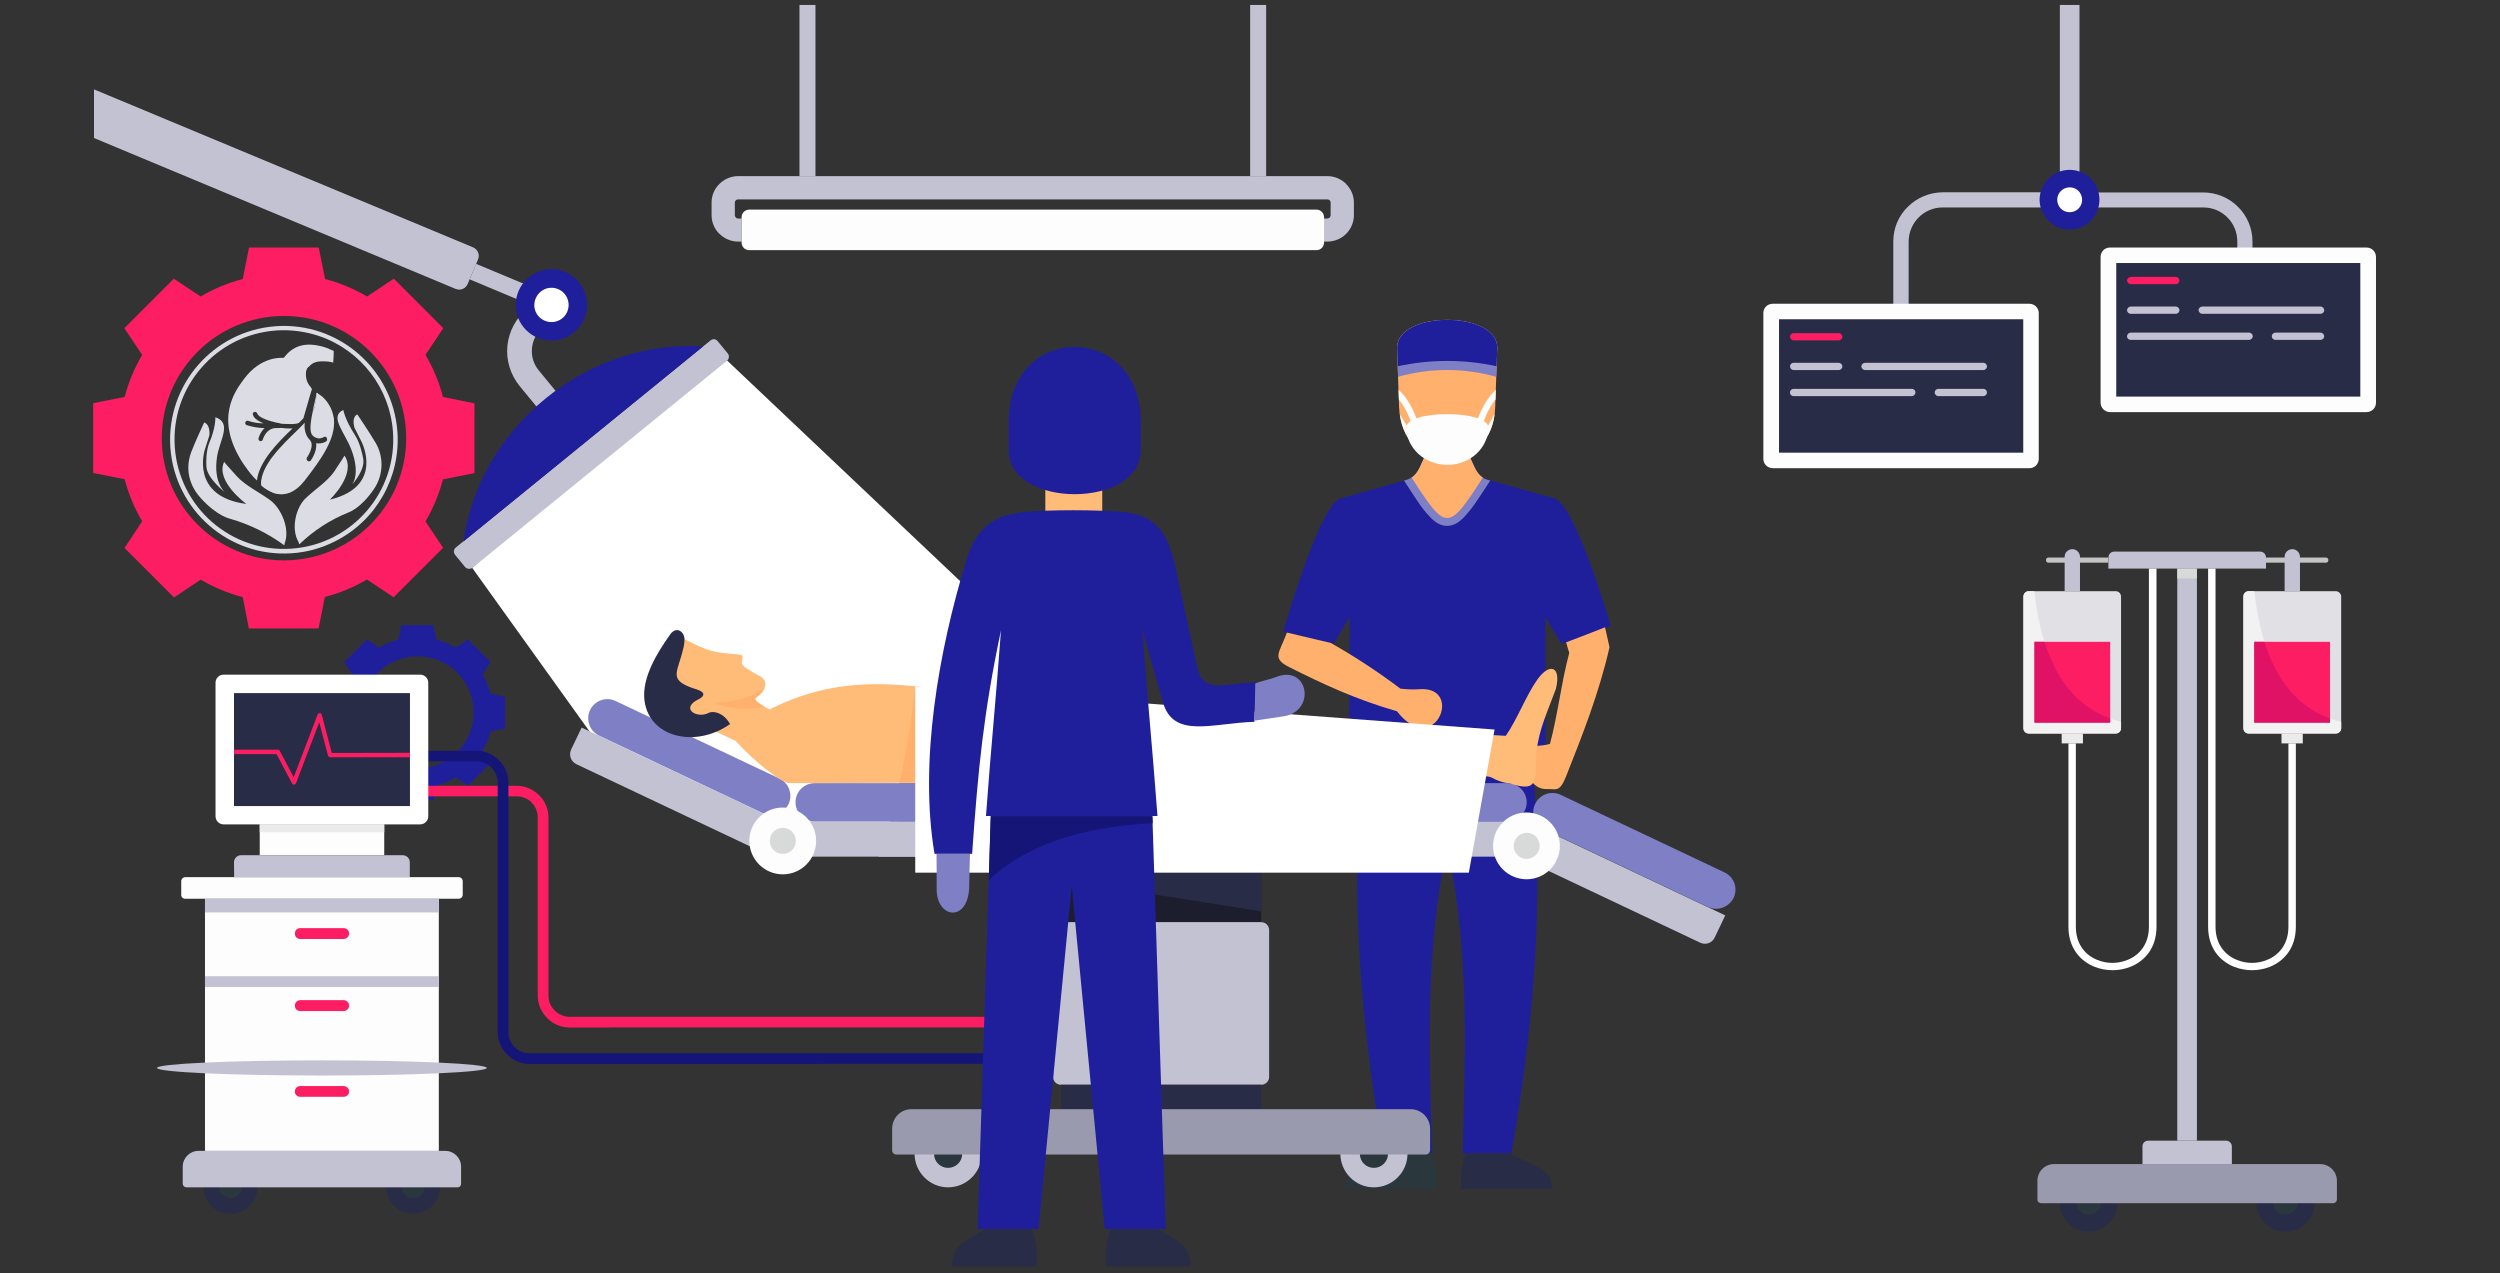 <?xml version="1.0" encoding="utf-8"?>
<!-- Generator: Adobe Illustrator 23.0.4, SVG Export Plug-In . SVG Version: 6.00 Build 0)  -->
<svg version="1.1" id="Layer_1" xmlns="http://www.w3.org/2000/svg" xmlns:xlink="http://www.w3.org/1999/xlink" x="0px" y="0px"
	 viewBox="0 0 1516 772" style="enable-background:new 0 0 1516 772;" xml:space="preserve">
<rect x="0" y="0" width="1516" height="772" fill="#333333" stroke="none"/>
<style type="text/css">
	.st0{opacity:0.49;}
	.st1{fill:#FFFFFF;}
	.st2{fill:#FC1D62;}
	.st3{fill:#1F1F9B;}
	.st4{fill:#151577;}
	.st5{fill-rule:evenodd;clip-rule:evenodd;fill:#FFFFFF;}
	.st6{fill-rule:evenodd;clip-rule:evenodd;fill:#1F1F9B;}
	.st7{fill-rule:evenodd;clip-rule:evenodd;fill:#00A091;}
	.st8{fill-rule:evenodd;clip-rule:evenodd;fill:#7F7FC6;}
	.st9{fill-rule:evenodd;clip-rule:evenodd;fill:#FFB06C;}
	.st10{fill-rule:evenodd;clip-rule:evenodd;fill:#FDFDFD;}
	.st11{fill:#FDFDFD;}
	.st12{fill-rule:evenodd;clip-rule:evenodd;fill:#292C47;}
	.st13{fill-rule:evenodd;clip-rule:evenodd;fill:#2A383D;}
	.st14{fill-rule:evenodd;clip-rule:evenodd;fill:#C2C2D3;}
	.st15{fill:#C2C2D3;}
	.st16{fill-rule:evenodd;clip-rule:evenodd;fill:#FC1D62;}
	.st17{fill:#292C47;}
	.st18{fill:#EBEBEB;}
	.st19{fill-rule:evenodd;clip-rule:evenodd;fill:#9A9AAF;}
	.st20{fill-rule:evenodd;clip-rule:evenodd;fill:#C3C4C4;}
	.st21{fill-rule:evenodd;clip-rule:evenodd;fill:#E1E1E5;}
	.st22{fill-rule:evenodd;clip-rule:evenodd;fill:#F2F2F2;}
	.st23{fill-rule:evenodd;clip-rule:evenodd;fill:#E01266;}
	.st24{fill:#D8D9D9;}
	.st25{fill:#1C1E2D;}
	.st26{fill-rule:evenodd;clip-rule:evenodd;fill:#D8D9D9;}
	.st27{fill-rule:evenodd;clip-rule:evenodd;fill:#FFBB78;}
	.st28{fill:#FFBB78;}
	.st29{fill-rule:evenodd;clip-rule:evenodd;fill:#151577;}
	.st30{fill:#DCDCE5;}
</style>
<title>Artboard 5</title>
<g class="st0">
	<path class="st1" d="M649.2,420.2c-4.4-0.1-8.8-1-12.8-2.8c-16.7-7.4-24.2-26.9-16.8-43.5c3.5-7.8,9.9-14,17.8-17.3
		c8.3-3.3,17.5-3.2,25.7,0.4c16.7,7.4,24.2,26.9,16.8,43.5c-3.5,7.8-9.9,14-17.8,17.3C657.9,419.5,653.6,420.3,649.2,420.2z
		 M650.2,355.5c-17.5-0.3-32,13.7-32.2,31.3c-0.1,4.2,0.7,8.4,2.3,12.3c4.8,11.9,16.2,19.7,29,19.9c17.5,0.3,32-13.7,32.2-31.3
		c0.1-4.2-0.7-8.4-2.3-12.3C674.3,363.6,662.9,355.7,650.2,355.5L650.2,355.5z"/>
	<path class="st1" d="M662.1,363.8c-0.6,0.5-1.2,0.9-1.8,1.3c1.6-0.2,2.9-1.3,3.5-2.8C663.2,362.8,662.6,363.3,662.1,363.8z"/>
	<path class="st1" d="M655.9,392.8c-0.2,0.2-0.2,0.5-0.1,0.8C655.8,393.3,655.8,393.1,655.9,392.8c0,0,2.2-2.6,1.5-4.5
		C658.1,390.2,655.9,392.8,655.9,392.8z"/>
	<path class="st1" d="M660.6,374.6L660.6,374.6c0.4,0.4,0.8,0.7,1.3,1.1C661.4,375.4,661,375,660.6,374.6z"/>
	<path class="st1" d="M661.3,387.3c-1.2,0.7-2.8,0.2-3.5-1c0,0,0-0.1,0-0.1c0,0.1,0,0.1,0.1,0.2c0.7,1.2,2.2,1.7,3.5,1
		c0.3-0.1,0.7,0,0.8,0.3c0,0,0,0,0,0.1l0,0c-0.1-0.3-0.4-0.6-0.7-0.5C661.4,387.3,661.3,387.3,661.3,387.3z"/>
	<path class="st1" d="M658.6,380c1-1.7,1.6-3.6,1.8-5.6C660.1,375.5,659.3,377.7,658.6,380z"/>
	<path class="st1" d="M660.4,374.5c0,0,0.1,0.1,0.1,0.1C660.5,374.6,660.4,374.5,660.4,374.5z"/>
	<path class="st1" d="M664.7,382.5c0,5.6-4.6,11.1-10,16.9c-3.1,3.3-6.2,4.2-9.3,2.7c-1.2-0.6-2.4-1.5-3.4-2.4v0
		c1,1,2.1,1.8,3.4,2.5c3.1,1.4,6.2,0.6,9.3-2.7C660.1,393.7,664.7,388.1,664.7,382.5z"/>
	<path class="st1" d="M656.3,386.4c-0.4-1.1-0.5-2.3-0.2-3.4h0C655.8,384.1,655.9,385.3,656.3,386.4z"/>
	<path class="st1" d="M654.7,399.5c5.4-5.8,10-11.3,10-16.9c0-0.1,0-0.3,0-0.4c0,0,0-0.1,0-0.1c-0.2-2.4-1.2-4.6-2.8-6.3
		c-0.5-0.3-0.8-0.7-1.3-1.1l0,0c-0.1,0-0.1-0.1-0.1-0.1c0,0,0,0,0,0l0,0c-0.2,2-0.8,3.9-1.8,5.6c-0.7,2.4-1.3,4.9-0.8,6.1
		c0,0,0,0.1,0,0.1c0.7,1.2,2.2,1.7,3.5,1c0.3-0.1,0.7,0,0.8,0.3c0,0,0,0,0,0.1l0,0l0,0c0.1,0.4,0,0.8-0.4,0.9c0,0,0,0,0,0
		c-0.9,0.4-1.9,0.5-2.8,0.2c0.1,2.4-1.8,4.7-2,4.8c-0.2,0.2-0.5,0.3-0.8,0.2l-0.2-0.1c-0.1-0.1-0.2-0.2-0.2-0.3
		c-0.1-0.3-0.1-0.6,0.1-0.8c0,0,2.2-2.6,1.5-4.5c-0.1-0.2-0.2-0.4-0.3-0.5c-0.3-0.4-0.6-0.9-0.8-1.4c-0.4-1.1-0.5-2.3-0.3-3.4
		c-0.3,0.3-0.6,0.6-1,0.9s-0.9,0.8-1.5,1.2c-4.5,3.7-11.3,9.2-11.5,14.7c1,1,2.1,1.8,3.4,2.4C648.5,403.7,651.6,402.8,654.7,399.5z"
		/>
	<path class="st1" d="M644.3,383.4L644.3,383.4c-0.9,0.7-1.5,1.7-1.9,2.7c0,0.1-0.1,0.2-0.1,0.2c0-0.1,0-0.2,0.1-0.2
		C642.8,385,643.5,384.1,644.3,383.4z"/>
	<path class="st1" d="M644.2,382c-1.5-0.1-3-0.5-4.4-1.1c-0.3-0.1-0.7,0-0.8,0.3c0,0.1,0,0.2,0,0.2c0-0.1,0-0.2,0-0.2
		c0.2-0.3,0.5-0.5,0.8-0.3C641.2,381.5,642.7,381.9,644.2,382L644.2,382z"/>
	<path class="st1" d="M656.2,382.9h-0.2c0,0.1,0,0.2,0,0.3L656.2,382.9z"/>
	<path class="st1" d="M648.6,392.7c2.8-3.3,5.3-6.5,7.5-9.5v-0.3H656c-0.3,0.3-0.6,0.5-1,0.8s-0.9,0.8-1.5,1.2
		c-4.5,3.7-11.3,9.1-11.5,14.6l0.1,0.1C644.2,397.6,646.4,395.3,648.6,392.7z"/>
	<path class="st1" d="M658.7,372.6L658.7,372.6L658.7,372.6z"/>
	<path class="st1" d="M657.9,367.6c-0.1,0.3-0.2,0.6-0.2,0.9c-0.1,0.4-0.1,0.9,0,1.3c-0.1-0.4-0.1-0.8,0-1.3
		C657.7,368.3,657.7,368,657.9,367.6c0.2-0.4,0.5-0.7,0.9-1l0,0C658.4,366.8,658.1,367.2,657.9,367.6z"/>
	<path class="st1" d="M664.2,361.8c-0.5-0.2-1-0.5-1.6-0.6C663.2,361.3,663.7,361.5,664.2,361.8c0.6,0.3,1.3,0.6,2,1l-0.4,3.3
		c-1.6-0.5-5-1.4-6.9,0.4v0.1h0.1c1.8-1.8,5.3-0.9,6.9-0.4l0.4-3.3C665.6,362.4,664.9,362,664.2,361.8z"/>
	<path class="st1" d="M642.6,379c0.1,0.4,0.8,1.9,6.8,3.5l1,0.1c1.3,0.3,2.7,0.4,4.1,0c0.6-0.5,1-0.9,1.4-1.2l0,0
		c-0.4,0.4-0.9,0.8-1.4,1.2c-1.3,0.3-2.7,0.3-4.1-0.1l-1-0.1C643.4,380.9,642.7,379.4,642.6,379c-0.1-0.4-0.4-0.6-0.8-0.5
		c-0.3,0-0.6,0.3-0.5,0.6c0-0.3,0.2-0.6,0.5-0.6C642.1,378.4,642.5,378.6,642.6,379C642.6,379,642.6,379,642.6,379z"/>
	<path class="st1" d="M664.2,361.7c-0.5-0.2-1-0.4-1.5-0.6c-3.3-1.2-7.5-1.4-10.8,2.2c-0.2,0.2-0.4,0.3-0.6,0.2
		c-0.2,0-6.2-1.1-11.7,5.2c-2.9,3.3-9.6,10.8-2.3,24.3c0.8,1.5,1.8,3,1.8,3c0.5,0.8,1.1,1.6,1.8,2.3c1.1-5.5,7.1-10.6,11.5-14.1
		c-0.8,0-1.6-0.1-2.4-0.2l-0.9-0.2l-1.6-0.1h-0.2c-0.2,0-0.5,0-0.7,0.1c-1.4,0.4-2.5,1.5-3,2.9c-0.1,0.3-0.4,0.5-0.7,0.4
		c0,0-0.1,0-0.1,0l0,0c-0.2-0.1-0.4-0.4-0.4-0.6c0-0.1,0-0.2,0.1-0.2c0.4-1.1,1.1-2,1.9-2.7c-1.7-0.2-3.5-0.6-5.1-1.3
		c-0.3-0.2-0.5-0.5-0.3-0.9c0.2-0.3,0.5-0.5,0.8-0.3c1.4,0.6,2.9,1,4.4,1.1c-2.6-1.3-2.8-2.4-2.8-2.8c0,0,0-0.1,0-0.1
		c0-0.3,0.2-0.6,0.5-0.6c0.4-0.1,0.7,0.1,0.8,0.5c0.1,0.4,0.8,1.9,6.8,3.5l1,0.1c1.3,0.3,2.7,0.4,4.1,0.1c0.5-0.5,1-0.9,1.4-1.2
		c2.5-6.6,3.1-8,3.2-8.3l0,0c-0.1-0.2-0.2-0.3-0.3-0.5l0,0c-0.6-0.8-1-1.7-1.1-2.7c-0.1-0.4-0.1-0.9,0-1.3c0-0.3,0.1-0.6,0.2-0.9
		c0.2-0.4,0.6-0.8,1-1l0,0v0c1.9-1.8,5.3-0.9,6.9-0.4l0.4-3.3C665.6,362.5,664.9,362.1,664.2,361.7z"/>
	<path class="st1" d="M650,383.9L650,383.9l-0.9-0.2l-0.9,0c0,0.9,0,1.9,0.1,2.8L650,383.9z"/>
	<path class="st1" d="M650.4,382.6l0.5,0.1L658,372c-2.2,0.3-4.3,1.3-5.9,2.8c-2,1.9-3.3,4.5-3.7,7.3l1,0.3L650.4,382.6z"/>
	<path class="st1" d="M645.9,391.9c-0.2,0.2-0.5,0.5-0.7,0.8h0.1L645.9,391.9z"/>
	<path class="st1" d="M660.5,374.6L660.5,374.6z"/>
	<path class="st1" d="M660.6,374.7L660.6,374.7L660.6,374.7z"/>
	<path class="st1" d="M660,378.7c0.5-1.5,1-3,1.1-3.5c-0.1-0.2-0.2-0.4-0.4-0.5v0l-0.1,0c0,0-0.1,0-0.1,0l0,0l-0.1-0.1
		c-0.1,1.4-0.5,2.9-1,4.2C659.6,378.7,659.8,378.7,660,378.7z"/>
	<path class="st1" d="M644.2,404.3c-3.1-2.7-6.7-4.7-8.9-7.6s-3.4-4.6-3.4-4.6c-3.1,5.3,5.4,12.7,5.4,12.7
		c-16.2-3.6-10.7-16.7-10.7-16.7l1.7-4.1c0.5-3.3-1.2-3.8-1.2-3.8s-3.1,5.5-4.5,8.3c-2.1,4.4-1.5,9.6,1.6,13.4c4.3,5.7,8,6.7,8,6.7
		c5.5,2.1,10.6,5.1,15,9l0.2-0.7C649.3,413.1,647.3,407,644.2,404.3z"/>
	<path class="st1" d="M631.4,401c0,0-3.3-3-1.5-10.4c1.2-4.9,5.2-9.4,0.5-11.5c0,0,0,2.8-2.4,7.3c-0.9,2.2-1.4,4.5-1.4,6.9
		C626.7,396.6,631.4,401,631.4,401z"/>
	<path class="st1" d="M676.1,390.4c-1.4-2.9-4.5-8.6-4.5-8.6s-1.8,0.4-1.2,3.7l1.7,4.2c0,0,5.6,13.5-10.6,16c0,0,8.5-6.8,5.3-12.3
		c0,0-1.1,1.6-3.4,4.3s-5.8,4.5-8.9,7s-5.1,8.5-3.1,12.5l0.2,0.7c4.4-3.6,9.5-6.3,14.9-8c0,0,3.7-0.8,8-6.2
		C677.6,399.9,678.2,394.7,676.1,390.4z"/>
	<path class="st1" d="M672.2,394.8c-0.2-2.5-0.8-4.9-1.8-7.1c-2.5-4.8-2.8-7.6-2.8-7.6c-4.3,1.5-0.2,6.5,1.3,11.6
		c2.2,7.6-0.7,10.2-0.7,10.2S672.4,398.1,672.2,394.8z"/>
</g>
<path class="st2" d="M268.6,240.7c-2.3-9-5.9-17.6-10.6-25.5l10.8-16.2l-15-15l-15-15l-16.2,10.8c-8-4.7-16.6-8.3-25.5-10.6
	l-3.8-19.1H151l-3.8,19.1c-9,2.3-17.6,5.9-25.5,10.6L105.4,169l-15,15l-15,15l10.8,16.2c-4.7,8-8.3,16.6-10.6,25.5l-19.1,3.8v42.3
	l19.1,3.8c2.3,9,5.9,17.6,10.6,25.5l-10.7,16.2l15,15l15,15l16.2-10.8c8,4.7,16.6,8.3,25.5,10.6l3.7,19h42.3l3.8-19.1
	c9-2.3,17.6-5.9,25.5-10.6l16.2,10.8l15-15l15-15L258,316.2c4.7-8,8.3-16.6,10.6-25.5l19.1-3.8v-42.3L268.6,240.7z M172.2,339.8
	c-40.9,0-74.1-33.2-74.1-74.1s33.2-74.1,74.1-74.1s74.1,33.2,74.1,74.1c0,0,0,0,0,0C246.3,306.6,213.1,339.8,172.2,339.8
	L172.2,339.8z"/>
<path class="st3" d="M297.5,420.6c-1.1-4.1-2.7-8-4.9-11.7l4.9-7.4l-6.9-6.9l-6.9-6.9l-7.4,5c-3.7-2.2-7.6-3.8-11.7-4.9l-1.8-8.7
	h-19.4l-1.8,8.7c-4.1,1.1-8,2.7-11.7,4.9l-7.4-5l-6.9,6.9l-6.9,6.9l4.9,7.4c-2.2,3.7-3.8,7.6-4.9,11.7l-8.7,1.8v19.4l8.7,1.8
	c1.1,4.1,2.7,8,4.9,11.7l-4.9,7.4l6.9,6.9l6.9,6.9l7.4-5c3.7,2.2,7.6,3.8,11.7,4.9l1.8,8.7h19.4l1.8-8.7c4.1-1.1,8.1-2.7,11.7-4.9
	l7.4,5l6.9-6.9l6.9-6.9l-4.9-7.4c2.2-3.7,3.8-7.6,4.9-11.7l8.8-1.8v-19.4L297.5,420.6z M253.2,466c-18.8,0-34-15.2-34-34
	s15.2-34,34-34s34,15.2,34,34S272,466,253.2,466z"/>
<path class="st2" d="M369.8,623.1h-24.3c-5.1,0-10-2-13.7-5.7h0.1c-3.7-3.6-5.8-8.5-5.8-13.6v-108c0-3.4-1.3-6.7-3.7-9.1v-0.1
	c-2.5-2.4-5.7-3.7-9.2-3.7h-85.4v-6.4h85.4c5.2,0,10.1,2.1,13.7,5.7l0,0c3.7,3.6,5.7,8.5,5.7,13.6v108c0,3.4,1.4,6.6,3.8,9l0,0
	c2.4,2.4,5.7,3.8,9.1,3.8h304.3v6.4H369.8z"/>
<path class="st4" d="M345.5,645.2h-24.3c-5.1,0-10-2-13.6-5.7h-0.1c-3.6-3.6-5.7-8.5-5.7-13.6V474.6c0-3.4-1.3-6.7-3.7-9.1
	c-2.4-2.4-5.7-3.8-9.2-3.8h-61.1v-6.4H289c5.1,0,10,2,13.6,5.7c3.6,3.6,5.7,8.5,5.7,13.6v151.3c0,3.4,1.4,6.7,3.8,9.1l0,0
	c2.4,2.4,5.7,3.7,9.1,3.7h328.6v6.4L345.5,645.2z"/>
<path class="st5" d="M440.9,218.6l221.3,209.5c0,0-138.2,86.9-138.2,78.5s-41.5,3.3-41.5,3.3l-102.8-46.7l-9.4-1.8l-84-117.1
	l145-127.5L440.9,218.6z"/>
<path class="st6" d="M877.6,513.2c-13.9,65.3-10.7,125.4-9.3,186.2h-29.4c-13.2-75.6-20.4-153.5-12.8-236.8h-8
	c0.1-29.4,0.2-58.9,0.3-88.4c-3.2,5.3-6.5,10.7-9.7,16.1c-8.4-1.8-22.2-5.4-30.6-7.2c4.1-13.9,23-77.5,34.9-80.9l40-11.2
	c7.1-2,8.2-8.6,11.5-15c15.5,6.9,11,6.9,26.4,0c3.3,6.4,4.4,13,11.5,15l40.1,11.2c11.8,3.4,30.1,63.5,34.3,77.4
	c-7.5,3-21.6,8.9-30.1,10.7c-3.2-5.3-6.4-10.7-9.6-16.1c0.1,29.4,0.1,58.9,0.2,88.4h-8c7.5,83.3,0.4,161.2-12.8,236.8H887
	C888.3,638.6,891.5,578.5,877.6,513.2L877.6,513.2z"/>
<path class="st7" d="M823.8,493.8c0.5-10.4,1.2-20.8,2.2-31.2h103.2C872.1,471.6,842.2,482.3,823.8,493.8z"/>
<path class="st8" d="M851.4,291.4l1.4-0.4c7.1-2,8.2-8.6,11.5-15c15.5,6.9,11,6.9,26.4,0c3.3,6.4,4.4,13,11.5,15l1.5,0.4
	c-2.7,4.1-5.3,8.2-8,12.1c-2.5,3.8-5.3,7.4-8.5,10.7c-2.6,2.6-5.8,4.7-9.7,4.7s-7-2.1-9.7-4.7c-3.2-3.3-6-6.9-8.5-10.7
	C856.6,299.5,854.1,295.5,851.4,291.4L851.4,291.4z"/>
<path class="st9" d="M856,289.6c4.4-2.8,5.6-8.2,8.4-13.6c15.5,6.9,11,6.9,26.4,0c2.8,5.3,3.9,10.7,8.4,13.6
	C878.1,322.3,877.1,322.3,856,289.6z"/>
<path class="st9" d="M907.9,211.6l-1.2,35.1c-1.3,42.7-57,42.6-58.3,0c-0.4-11.7-0.8-23.4-1.2-35.1
	C846,188.1,909.2,188.1,907.9,211.6L907.9,211.6z"/>
<path class="st10" d="M906.4,251c-4.7,36.8-52.7,36.8-57.5,0.3l4.1,6.7h49.4L906.4,251z"/>
<path class="st11" d="M848.1,236.4l0.2,5.9c2.3,2.8,5.5,7.8,8.2,16.2l3.7-1.2C855.9,243.5,849.7,237.8,848.1,236.4z"/>
<path class="st11" d="M894.9,257.2l3.8,1.2c2.7-8.4,5.9-13.4,8.2-16.2l0.2-5.9C905.5,237.8,899.4,243.5,894.9,257.2z"/>
<path class="st8" d="M907.9,211.6l-0.6,16.9c-19.5-5.5-40.1-5.5-59.5,0l-0.5-16.9C845.9,188.1,909.2,188.1,907.9,211.6L907.9,211.6z
	"/>
<path class="st6" d="M907.9,211.6l-0.4,10.5c-19.7-4.3-40.2-4.3-59.9,0l-0.3-10.5C846,188.1,909.2,188.1,907.9,211.6z"/>
<path class="st10" d="M902.5,259.2c0,12.5-11.1,22.7-24.8,22.7s-24.8-10.1-24.9-22.7C852.7,248.4,902.4,248.5,902.5,259.2
	L902.5,259.2z"/>
<path class="st12" d="M889,699.4h26.7c9.9,6.2,25.7,8.3,25.7,21.5h-55.5C885.6,711.5,886.5,704,889,699.4L889,699.4z"/>
<path class="st13" d="M867.9,699.4h-26.6c-9.9,6.2-25.7,8.3-25.7,21.5H871C871.3,711.5,870.4,704,867.9,699.4L867.9,699.4z"/>
<path class="st9" d="M780.4,383.6c-4.6,12.5-9.5,15.5,1.5,21c20.9,10.5,41,19.8,65.2,26.7c22.6,29.1,40.7-14.6,14.4-13.4
	c-4.1,0.3-8.2,0.2-12.3-0.3c-13.4-10.1-27.5-19.4-42.2-27.7C798.1,387.8,789.2,385.7,780.4,383.6L780.4,383.6z"/>
<path class="st9" d="M973.3,380.4c0.9,4,1.8,8.1,2.7,12.1c-6.4,28.1-16.6,53.7-26.3,78.2c-4,10.1-6.1,7.6-11.5,7.8
	c-14.5,0.6-16.8-24.9-7.4-26c3.2-0.4,6.7-0.6,9.1-1.4c4.8-17.9,6.9-37.4,11.7-55.2c-0.7-2.1-1.3-4.2-1.9-6.4
	C957.6,386.5,965.5,383.5,973.3,380.4L973.3,380.4z"/>
<path class="st12" d="M139.8,703.2c9.1,0,16.4,7.4,16.4,16.5c0,9.1-7.4,16.4-16.5,16.4s-16.4-7.4-16.4-16.5c0,0,0,0,0,0
	C123.4,710.6,130.8,703.2,139.8,703.2z"/>
<path class="st13" d="M139.8,712.7c3.8,0,6.9,3.1,6.9,6.9s-3.1,6.9-6.9,6.9s-6.9-3.1-6.9-6.9c0,0,0,0,0,0
	C132.9,715.8,136,712.8,139.8,712.7z"/>
<path class="st12" d="M250.6,703.2c9.1,0,16.4,7.4,16.3,16.5c0,9.1-7.4,16.4-16.5,16.3c-9,0-16.4-7.4-16.3-16.5
	C234.1,710.6,241.5,703.2,250.6,703.2C250.6,703.2,250.6,703.2,250.6,703.2z"/>
<path class="st13" d="M250.6,712.7c3.8,0,6.9,3.1,6.9,6.9s-3.1,6.9-6.9,6.9s-6.9-3.1-6.9-6.9c0,0,0,0,0,0
	C243.8,715.8,246.8,712.7,250.6,712.7z"/>
<path class="st14" d="M113.1,720h164.4c1.2,0,2.1-1,2.1-2.1v-10.5c0-5.2-4.3-9.5-9.5-9.5H120.3c-5.2,0-9.4,4.2-9.5,9.5v10.5
	C110.9,719.1,111.9,720,113.1,720C113,720,113,720,113.1,720L113.1,720z"/>
<rect x="124.3" y="545" class="st11" width="141.8" height="152.9"/>
<ellipse class="st15" cx="195.2" cy="647.6" rx="100" ry="4.6"/>
<path class="st15" d="M124.3,592v6.5h141.8V592H124.3z"/>
<path class="st10" d="M112.3,531.9h165.8c1.4,0,2.5,1.1,2.5,2.4v8.2c0,1.4-1.1,2.5-2.5,2.5H112.3c-1.4,0-2.5-1.1-2.4-2.5v-8.2
	C109.9,533,111,531.9,112.3,531.9z"/>
<rect x="124.3" y="545" class="st15" width="141.8" height="8.3"/>
<path class="st16" d="M182,562.8h26.4c1.8,0,3.3,1.5,3.3,3.3l0,0c0,1.8-1.5,3.3-3.3,3.3H182c-1.8,0-3.2-1.5-3.2-3.3c0,0,0,0,0,0l0,0
	C178.8,564.3,180.2,562.8,182,562.8C182,562.8,182,562.8,182,562.8z"/>
<path class="st16" d="M182,606.5h26.4c1.8,0,3.3,1.5,3.3,3.3l0,0c0,1.8-1.5,3.3-3.3,3.3H182c-1.8,0-3.2-1.5-3.2-3.2c0,0,0,0,0,0l0,0
	C178.8,608,180.2,606.5,182,606.5C182,606.5,182,606.5,182,606.5z"/>
<path class="st16" d="M182,658.6h26.4c1.8,0,3.3,1.5,3.3,3.3l0,0c0,1.8-1.5,3.2-3.3,3.2c0,0,0,0,0,0H182c-1.8,0-3.2-1.4-3.2-3.1
	c0,0,0,0,0-0.1l0,0C178.8,660.1,180.2,658.6,182,658.6C182,658.6,182,658.6,182,658.6z"/>
<path class="st5" d="M135.6,409.1h119.2c2.7,0,4.9,2.2,4.9,4.9c0,0,0,0,0,0v81c0,2.7-2.2,4.9-4.9,4.9c0,0,0,0,0,0H135.6
	c-2.7,0-4.9-2.2-4.9-4.9c0,0,0,0,0,0v-81C130.7,411.3,132.9,409.1,135.6,409.1C135.6,409.1,135.6,409.1,135.6,409.1L135.6,409.1z"/>
<rect x="141.9" y="420.3" class="st17" width="106.7" height="68.5"/>
<path class="st16" d="M248.6,456.5v2.7h-48.4c-0.6,0-1.1-0.4-1.3-1l-5.3-20.2l-14.1,36.9c-0.1,0.3-0.4,0.6-0.6,0.8
	c-0.7,0.3-1.5,0.1-1.8-0.6l-9.4-17.8h-25.7v-2.7h26.5c0.5,0,1,0.3,1.2,0.8l8.4,15.9l14.5-38c0.3-0.7,1-1,1.7-0.8
	c0.4,0.2,0.7,0.5,0.8,0.9l0,0l6.1,23.2L248.6,456.5z"/>
<rect x="157.5" y="499.9" class="st11" width="75.5" height="18.7"/>
<rect x="157.5" y="499.9" class="st18" width="75.5" height="4.8"/>
<path class="st14" d="M142,531.9h106.5v-9c0-2.4-1.9-4.3-4.3-4.3h-98c-2.4,0-4.3,1.9-4.3,4.3L142,531.9z"/>
<path class="st12" d="M1266.6,711.5c9.8,0,17.7,8,17.6,17.7s-8,17.7-17.7,17.6c-9.8,0-17.7-8-17.6-17.7
	C1248.9,719.4,1256.9,711.5,1266.6,711.5L1266.6,711.5z"/>
<path class="st13" d="M1266.6,721.8c4.1,0,7.4,3.3,7.4,7.4c0,4.1-3.3,7.4-7.4,7.4c-4.1,0-7.4-3.3-7.4-7.4c0,0,0,0,0,0
	C1259.2,725.1,1262.6,721.8,1266.6,721.8z"/>
<path class="st12" d="M1385.9,711.5c9.8,0,17.7,8,17.7,17.7c0,9.8-8,17.7-17.7,17.7c-9.8,0-17.7-8-17.7-17.7c0,0,0,0,0,0
	C1368.2,719.4,1376.1,711.5,1385.9,711.5z"/>
<path class="st13" d="M1385.9,721.8c4.1,0,7.4,3.3,7.4,7.4c0,4.1-3.3,7.4-7.4,7.4c-4.1,0-7.4-3.3-7.4-7.4c0,0,0,0,0,0
	C1378.5,725.1,1381.8,721.8,1385.9,721.8z"/>
<path class="st19" d="M1237.8,729.6h177c1.3,0,2.3-1,2.3-2.3c0,0,0,0,0,0V716c0-5.6-4.6-10.1-10.2-10.1h-161.3
	c-5.6,0-10.1,4.5-10.1,10.1v11.3C1235.4,728.6,1236.5,729.6,1237.8,729.6C1237.8,729.6,1237.8,729.6,1237.8,729.6L1237.8,729.6z"/>
<path class="st14" d="M1299.2,705.9h54.2v-10.7c0-1.9-1.6-3.5-3.5-3.5h-47.3c-1.9,0-3.5,1.6-3.4,3.5c0,0,0,0,0,0V705.9z"/>
<rect x="1320.3" y="344.8" class="st15" width="11.9" height="346.9"/>
<path class="st14" d="M1278.5,344.8h95.6V338c0-1.9-1.6-3.5-3.5-3.5H1282c-1.9,0-3.5,1.6-3.4,3.5c0,0,0,0,0,0L1278.5,344.8z"/>
<path class="st20" d="M1278.5,338.1h-36.4c-0.8,0-1.4,0.6-1.4,1.4v0.3c0,0.8,0.7,1.4,1.4,1.4h36.4V338.1z"/>
<path class="st21" d="M1230.2,358.5h52.8c1.8,0,3.2,1.5,3.2,3.3v79.8c0,1.8-1.5,3.2-3.2,3.2l0,0h-52.8c-1.8,0-3.2-1.4-3.2-3.2l0,0
	v-79.8C1227,360,1228.4,358.5,1230.2,358.5L1230.2,358.5z"/>
<path class="st22" d="M1230.2,358.5h3.4c4.9,44.8,22.1,71.9,52.6,79.2v3.9c0,1.8-1.5,3.2-3.2,3.2l0,0h-52.8c-1.8,0-3.2-1.4-3.2-3.2
	l0,0v-79.8C1227,360,1228.4,358.5,1230.2,358.5L1230.2,358.5z"/>
<rect x="1233.7" y="389.2" class="st2" width="45.9" height="49"/>
<path class="st23" d="M1233.7,389.2v49h45.9v-2.5c-19.2-6.9-32.3-22.6-39.8-46.5H1233.7z"/>
<rect x="1250.2" y="444.8" class="st18" width="12.9" height="6"/>
<path class="st14" d="M1256.6,333L1256.6,333c2.6,0,4.7,2.1,4.7,4.7c0,0,0,0,0,0v20.7h-9.3v-20.7
	C1251.9,335.2,1254,333.1,1256.6,333C1256.6,333.1,1256.6,333.1,1256.6,333L1256.6,333z"/>
<path class="st20" d="M1374.1,338.1h36.4c0.8,0,1.4,0.7,1.4,1.4v0.3c0,0.8-0.6,1.4-1.4,1.4h-36.4V338.1z"/>
<path class="st21" d="M1363.6,358.5h52.8c1.8,0,3.3,1.5,3.3,3.3v79.8c0,1.8-1.5,3.2-3.3,3.2h-52.8c-1.8,0-3.2-1.4-3.2-3.2l0,0v-79.8
	C1360.3,360,1361.8,358.5,1363.6,358.5L1363.6,358.5z"/>
<path class="st22" d="M1363.6,358.5h3.4c5,44.8,22.1,71.9,52.7,79.2v3.9c0,1.8-1.5,3.2-3.3,3.2h-52.8c-1.8,0-3.2-1.4-3.2-3.2l0,0
	v-79.8C1360.3,360,1361.8,358.5,1363.6,358.5L1363.6,358.5z"/>
<rect x="1367" y="389.2" class="st2" width="45.9" height="49"/>
<path class="st23" d="M1367,389.2v49h45.9v-2.5c-19.1-6.9-32.3-22.6-39.8-46.5H1367z"/>
<rect x="1383.5" y="444.8" class="st18" width="12.9" height="6"/>
<path class="st14" d="M1390,333L1390,333c2.6,0,4.7,2.1,4.7,4.7c0,0,0,0,0,0v20.7h-9.3v-20.7C1385.3,335.2,1387.4,333.1,1390,333
	L1390,333z"/>
<path class="st1" d="M1307.7,344.8V562c0,12.7-6.9,20.7-15.9,24.3c-6.9,2.7-14.6,2.7-21.6,0c-8.9-3.6-15.9-11.6-15.9-24.3V450.8h4.5
	V562c0,10.5,5.7,17.2,13,20.1c5.9,2.4,12.4,2.4,18.3,0c7.3-2.9,13-9.6,13-20.1V344.8H1307.7z"/>
<rect x="1320.3" y="344.8" class="st24" width="11.9" height="6"/>
<path class="st1" d="M1339,344.8V562c0,12.7,6.9,20.7,15.8,24.3c7,2.7,14.7,2.7,21.6,0c8.9-3.6,15.8-11.6,15.8-24.3V450.8h-4.5V562
	c0,10.5-5.7,17.2-13,20.1c-2.9,1.2-6,1.8-9.1,1.8c-3.1,0-6.2-0.6-9.1-1.8c-7.3-2.9-13-9.6-13-20.1V344.8H1339z"/>
<path class="st14" d="M643.4,559.2h121.4c2.7,0,4.8,2.2,4.8,4.8v89c0,2.7-2.2,4.8-4.8,4.8H643.4c-2.7,0-4.8-2.1-4.8-4.8c0,0,0,0,0,0
	v-89C638.6,561.3,640.7,559.2,643.4,559.2C643.4,559.2,643.4,559.2,643.4,559.2z"/>
<rect x="643.4" y="657.8" class="st17" width="121.4" height="14.8"/>
<path class="st14" d="M575,679.3c11.2,0,20.3,9.2,20.3,20.4c0,11.2-9.2,20.3-20.4,20.3c-11.2,0-20.3-9.2-20.3-20.4
	C554.6,688.4,563.7,679.2,575,679.3L575,679.3z"/>
<path class="st13" d="M575,691.1c4.7,0,8.5,3.9,8.5,8.6c0,4.7-3.9,8.5-8.6,8.5c-4.7,0-8.5-3.8-8.5-8.5
	C566.4,694.9,570.2,691.1,575,691.1C574.9,691.1,575,691.1,575,691.1z"/>
<path class="st14" d="M833.2,679.3c11.2,0,20.3,9.2,20.3,20.4c0,11.2-9.2,20.3-20.4,20.3c-11.2,0-20.3-9.2-20.3-20.4
	C812.8,688.4,821.9,679.2,833.2,679.3L833.2,679.3z"/>
<path class="st13" d="M833.2,691.1c4.7,0,8.5,3.9,8.5,8.6c0,4.7-3.9,8.5-8.6,8.5c-4.7,0-8.5-3.8-8.5-8.5c0-4.7,3.8-8.5,8.5-8.6
	C833.1,691.1,833.1,691.1,833.2,691.1z"/>
<path class="st19" d="M543.5,700.1h321c1.5,0,2.7-1.2,2.7-2.7v-13c0-6.5-5.3-11.7-11.7-11.8H552.7c-6.5,0-11.7,5.3-11.7,11.8v13
	C540.9,698.9,542.1,700.1,543.5,700.1C543.5,700.1,543.5,700.1,543.5,700.1L543.5,700.1z"/>
<rect x="643.4" y="519.5" class="st25" width="121.4" height="39.6"/>
<path class="st14" d="M489,519.5h430.1c3.7,0,6.6-3,6.6-6.6v-14.9H482.4v14.8C482.4,516.6,485.4,519.5,489,519.5
	C489,519.5,489,519.5,489,519.5L489,519.5z"/>
<path class="st14" d="M532.8,519.5H607l1.2-21.5h-68.5C537.6,505.4,535.4,512.6,532.8,519.5L532.8,519.5z"/>
<path class="st14" d="M457.9,514.7l-108.4-51.3c-3.3-1.6-4.7-5.5-3.2-8.8l6.4-13.4l120.4,57l-6.5,13.4
	C465.1,514.8,461.2,516.2,457.9,514.7L457.9,514.7z"/>
<path class="st8" d="M494,498.1h420.1c6.4,0,11.7-5.2,11.7-11.6c0,0,0,0,0,0l0,0c0-6.4-5.3-11.6-11.7-11.6H494
	c-6.4,0-11.6,5.2-11.6,11.6l0,0C482.4,492.9,487.6,498.1,494,498.1z"/>
<path class="st8" d="M539.7,498.1h68.5l1.3-23.2h-64C543.8,482.5,541.9,490.3,539.7,498.1L539.7,498.1z"/>
<path class="st8" d="M462.6,493.1l-99.3-47c-5.8-2.8-8.2-9.7-5.5-15.5l0,0c2.8-5.8,9.7-8.3,15.5-5.5l99.3,47
	c5.8,2.7,8.3,9.7,5.6,15.5c0,0,0,0,0,0l0,0C475.3,493.3,468.4,495.8,462.6,493.1L462.6,493.1z"/>
<path class="st14" d="M1030.9,571.6l-108.4-51.3c-3.3-1.5-4.7-5.4-3.2-8.6c0-0.1,0-0.1,0.1-0.2l6.4-13.4l120.4,57l-6.4,13.4
	c-1.5,3.3-5.4,4.7-8.7,3.2C1031,571.6,1031,571.6,1030.9,571.6L1030.9,571.6z"/>
<path class="st8" d="M1035.7,550l-99.3-47c-5.8-2.8-8.3-9.7-5.5-15.5l0,0c2.8-5.8,9.7-8.3,15.5-5.5l99.3,47
	c5.8,2.7,8.3,9.6,5.6,15.4l0,0C1048.4,550.2,1041.5,552.7,1035.7,550L1035.7,550z"/>
<path class="st10" d="M474.7,530.2c11.2,0,20.2-9.1,20.2-20.3c0-11.2-9.1-20.2-20.3-20.2c-11.2,0-20.2,9.1-20.2,20.2
	C454.4,521.1,463.5,530.2,474.7,530.2z"/>
<path class="st26" d="M474.7,517.8c4.4,0,7.9-3.5,7.9-7.9s-3.5-7.9-7.9-7.9c-4.4,0-7.9,3.5-7.9,7.9c0,0,0,0,0,0
	C466.8,514.2,470.3,517.8,474.7,517.8z"/>
<path class="st10" d="M925.8,533.2c11.2-0.1,20.2-9.2,20.1-20.4c-0.1-11.2-9.2-20.2-20.4-20.1c-11.1,0.1-20.1,9.1-20.1,20.2
	C905.4,524.1,914.5,533.2,925.8,533.2C925.7,533.2,925.8,533.2,925.8,533.2z"/>
<path class="st26" d="M925.8,520.8c4.4,0,7.9-3.6,7.9-7.9c0-4.4-3.6-7.9-7.9-7.9c-4.4,0-7.9,3.6-7.9,7.9
	C917.9,517.3,921.4,520.8,925.8,520.8C925.8,520.8,925.8,520.8,925.8,520.8z"/>
<polygon class="st12" points="643.4,519.5 764.8,519.5 764.8,552.6 643.4,533.5 "/>
<path class="st27" d="M415.1,387.6c15.4,7.8,16.7,7.8,31.7,9.2c4.5,0.4,3.6,0.8,3,5c-0.4,2,6,5.6,11.1,8.3c5.5,3,3.4,9-2.5,13
	c-2.8,1.9,9.7,8,12.6,9.2c-3.7,7.4-8.1,15.7-11.8,23c-9.1-3.9-20.3-9.6-29.5-13.6c-5.4-0.4-6.6-3.1-12-3.6
	c-5.1-5.8-10.2-11.7-15.3-17.6c1.4-10.4,2.9-20.8,4.3-31.2C409.5,388.7,412.3,388.2,415.1,387.6L415.1,387.6z"/>
<path class="st9" d="M463.7,417c-1.2,2.5-3,4.6-5.4,6.1c-1.5,1.1,1.5,3.4,5.2,5.5c-10.7,2.2-21,1-31.1-2.4
	C445.7,425.7,456.5,423,463.7,417L463.7,417z"/>
<path class="st12" d="M415.1,387.5c0,1.7-0.2,3.4-0.6,5.1c-3.5,15.4-9.5,19.3,5.6,24.7c7,1.9,9.3,4.2,1.7,7.7
	c-8.5,5.5,1.5,11,8.3,7.1c2.9-1,8.8,0.1,12.6,7c-21.1,14.8-49,8.1-51.9-14.3c-1.7-13.7,7.6-28.9,15.7-40.2
	C410.1,379.6,414.9,382.9,415.1,387.5L415.1,387.5z"/>
<path class="st27" d="M446.3,449.4c9.7,11.1,27.7,25.8,32.7,25.5c137.8,0,272.8-2.9,410.3-3.1c5.2,0,11.2-2.5,15.8,0
	c2.5,1.4,6.9,3.1,10,3.1c20,6.8,15-3.9,16.8-19.9c1.4-13,6.8-24.1,11.6-37.3c3.4-13.9-3.9-15.9-11.2-5.7
	c-6.9,9.7-12.3,24.4-19.2,34.2c-91.2-4.8-184-14.2-275.2-19.6c-64.8-3.9-114.4-27.2-174.6,5.4c-3.3,1.3-6.5,2.6-9.8,3.9
	C452.6,442.4,447.2,442.8,446.3,449.4L446.3,449.4z"/>
<path class="st9" d="M545.5,474.6c21.3-0.1,42.7-0.3,64-0.5l2.8-50c-20.1-2.6-38.9-6.1-57.3-8C552.9,435.8,549.8,455.3,545.5,474.6
	L545.5,474.6z"/>
<polygon class="st5" points="555,416.1 555,529.2 890.7,529.2 906.3,442.4 "/>
<rect x="633.9" y="295" class="st28" width="34.5" height="23.6"/>
<path class="st6" d="M691.7,255.6v17.6c0,35.3-80,35.3-80,0v-17.6C611.7,195.2,691.7,195.4,691.7,255.6z"/>
<path class="st6" d="M668,309.7c23.7,0.6,37.9,2.7,44.5,33.1c4.5,20.6,9,41.2,13.5,61.8c3.6,16.6,16.3,9.8,35.3,9.1
	c-0.2,8-0.4,16.1-0.6,24c-25.7,0.8-49.2,10.5-55.5-11.9c-4.2-14.5-8.3-29-12.5-43.6c3.1,41.5,6.1,71.2,9.2,112.6h-104
	c3-41.4,6.1-71.1,9.1-112.6c-10.6,50.3-13.9,84.3-17.5,135.6h-22.8c-9.4-55.6,2.4-122.7,19.3-178.2c8.3-27.1,25.2-29.2,47.7-29.9
	C646,309.3,655.7,309.3,668,309.7L668,309.7z"/>
<path class="st8" d="M567.9,517.8c0.1,6.9,0.1,13.7,0.1,20.6c-0.6,18.2,18.3,21.5,19.7,0.5c0.1-7,0.3-14,0.5-21.1H567.9z"/>
<path class="st8" d="M761.2,414.4c3.8-1.5,8.6-2.3,12.4-3.8c19.9-8,24.8,20.8,4.6,23.8c-5.8,0.9-11.6,1.7-17.5,2.6
	C760.9,429,761.1,422.4,761.2,414.4L761.2,414.4z"/>
<polygon class="st6" points="649.9,537.2 629.8,745.3 592.8,745.3 600.8,494.9 649.9,494.9 698.8,494.9 706.9,745.3 669.9,745.3 "/>
<path class="st29" d="M599.6,533.7l1.2-38.8h98l0.2,4.3C654,501.5,621.2,513.3,599.6,533.7L599.6,533.7z"/>
<path class="st12" d="M673.8,745.3h28.1c10.4,6.5,20.1,8.9,20.1,22.7h-51.3C670.2,757.9,671.2,750.1,673.8,745.3z"/>
<path class="st12" d="M625.5,745.3h-28.1c-10.4,6.5-20.1,8.9-20.1,22.7h51.3C629.1,757.9,628.1,750.1,625.5,745.3L625.5,745.3z"/>
<path class="st15" d="M447.6,132.5h2.1v14h-2.1c-4.2,0-8.3-1.7-11.3-4.7h-0.1c-3-3-4.7-7.1-4.7-11.3v-7.7c0-4.2,1.7-8.3,4.7-11.2
	l0.1-0.1c3-3,7.1-4.7,11.3-4.7h357.3c4.3,0,8.3,1.7,11.4,4.7v0.1c3,3,4.7,7,4.7,11.2v7.7c0,4.2-1.7,8.3-4.7,11.3l0,0
	c-3,3-7.1,4.7-11.4,4.7h-2.1v-14h2.1c0.5,0,1.1-0.2,1.4-0.6l0,0c0.4-0.4,0.6-0.9,0.6-1.4v-7.7c0-0.5-0.2-1-0.6-1.3v-0.1
	c-0.4-0.3-0.9-0.5-1.4-0.5H447.6c-0.5,0-1,0.2-1.4,0.5v0.1c-0.4,0.4-0.6,0.8-0.6,1.3v7.7c0,0.5,0.2,1,0.6,1.4l0,0
	C446.5,132.3,447,132.5,447.6,132.5z"/>
<path class="st10" d="M454.3,127.1h344c2.5,0,4.6,2.1,4.6,4.6v15.4c0,2.5-2,4.6-4.6,4.6c0,0,0,0,0,0h-344c-2.6,0-4.6-2.1-4.6-4.6
	v-15.4C449.7,129.2,451.7,127.2,454.3,127.1L454.3,127.1z"/>
<rect x="484.8" y="3" class="st15" width="9.7" height="103.8"/>
<rect x="758.1" y="3" class="st15" width="9.7" height="103.8"/>
<rect x="1249.1" y="3" class="st15" width="11.9" height="118.2"/>
<path class="st15" d="M1257.1,125.8H1178c-11.3,0-20.5,9.2-20.6,20.6v65.3h-9.3v-65.3c0-7.9,3.1-15.5,8.8-21
	c5.6-5.6,13.2-8.7,21.1-8.8h79.1L1257.1,125.8z"/>
<path class="st15" d="M1257.1,125.8h79c11.4,0,20.6,9.2,20.6,20.6v65.3h9.2v-65.3c0-7.9-3.2-15.5-8.8-21c-5.6-5.6-13.2-8.7-21.1-8.7
	h-79L1257.1,125.8z"/>
<path class="st10" d="M1279.5,150.1h155.6c3.2,0,5.7,2.6,5.7,5.7v88.4c0,3.2-2.6,5.7-5.7,5.7h-155.6c-3.1,0-5.7-2.6-5.7-5.7
	c0,0,0,0,0,0v-88.4C1273.8,152.6,1276.3,150.1,1279.5,150.1C1279.5,150.1,1279.5,150.1,1279.5,150.1L1279.5,150.1z"/>
<rect x="1283.3" y="159.5" class="st17" width="148" height="81"/>
<path class="st16" d="M1292.1,167.9h27.3c1.2,0,2.2,1,2.2,2.2l0,0c0,1.2-1,2.2-2.2,2.2h-27.3c-1.2,0-2.2-1-2.3-2.2l0,0
	C1289.9,169,1290.9,168,1292.1,167.9z"/>
<path class="st14" d="M1292.1,185.9h27.3c1.2,0,2.2,1,2.2,2.2l0,0c0,1.2-1,2.2-2.2,2.2c0,0,0,0,0,0h-27.3c-1.2,0-2.2-1-2.3-2.2l0,0
	C1289.9,186.9,1290.9,185.9,1292.1,185.9z"/>
<path class="st14" d="M1335.5,185.9h71.7c1.2,0,2.2,1,2.2,2.2l0,0c0,1.2-1,2.2-2.2,2.2c0,0,0,0,0,0h-71.7c-1.2,0-2.2-1-2.3-2.2l0,0
	C1333.2,186.9,1334.3,185.9,1335.5,185.9z"/>
<path class="st14" d="M1407.2,201.7h-27.3c-1.2,0-2.2,0.9-2.3,2.1c0,0,0,0.1,0,0.1l0,0c0,1.2,1,2.2,2.2,2.2c0,0,0,0,0.1,0h27.3
	c1.2,0,2.2-1,2.2-2.1c0,0,0,0,0,0l0,0C1409.4,202.8,1408.5,201.8,1407.2,201.7C1407.3,201.7,1407.2,201.7,1407.2,201.7z"/>
<path class="st14" d="M1363.8,201.7h-71.7c-1.2,0-2.2,1-2.3,2.2c0,0,0,0,0,0l0,0c0,1.2,1,2.2,2.3,2.2c0,0,0,0,0,0h71.7
	c1.2,0,2.2-1,2.3-2.2c0,0,0,0,0,0l0,0C1366.1,202.8,1365.1,201.7,1363.8,201.7C1363.8,201.7,1363.8,201.7,1363.8,201.7z"/>
<path class="st6" d="M1255.1,103c10,0,18.1,8.2,18,18.2s-8.2,18.1-18.2,18c-10,0-18-8.1-18.1-18.1C1236.9,111.1,1245,103,1255.1,103
	z"/>
<path class="st5" d="M1255.1,113.6c4.2,0,7.5,3.4,7.5,7.6c0,4.2-3.4,7.5-7.6,7.5c-4.2,0-7.5-3.4-7.5-7.6c0,0,0,0,0,0
	C1247.5,117,1250.9,113.6,1255.1,113.6C1255,113.6,1255,113.6,1255.1,113.6z"/>
<path class="st10" d="M1075,184.2h155.6c3.1,0,5.7,2.5,5.7,5.6c0,0,0,0,0,0v88.5c0,3.1-2.6,5.7-5.7,5.6H1075c-3.1,0-5.7-2.5-5.7-5.6
	v-88.5C1069.3,186.7,1071.8,184.2,1075,184.2C1075,184.2,1075,184.2,1075,184.2L1075,184.2z"/>
<rect x="1078.8" y="193.6" class="st17" width="148.1" height="80.9"/>
<path class="st16" d="M1087.7,202h27.3c1.2,0,2.2,1,2.2,2.2l0,0c0,1.2-1,2.2-2.2,2.2h-27.3c-1.2,0-2.2-1-2.2-2.2c0,0,0,0,0,0l0,0
	C1085.4,203,1086.4,202,1087.7,202C1087.7,202,1087.7,202,1087.7,202L1087.7,202z"/>
<path class="st14" d="M1087.7,220h27.3c1.2,0,2.2,1,2.2,2.2l0,0c0,1.2-1,2.2-2.2,2.2c0,0,0,0,0,0h-27.3c-1.2,0-2.2-0.9-2.2-2.1
	c0,0,0-0.1,0-0.1l0,0C1085.4,221,1086.4,220,1087.7,220C1087.7,220,1087.7,220,1087.7,220L1087.7,220z"/>
<path class="st14" d="M1131,220h71.7c1.2,0,2.2,1,2.2,2.2l0,0c0,1.2-1,2.2-2.2,2.2c0,0,0,0,0,0H1131c-1.2,0-2.2-1-2.3-2.2l0,0
	C1128.8,221,1129.8,220,1131,220z"/>
<path class="st14" d="M1202.7,235.8h-27.3c-1.2,0-2.2,1-2.2,2.2c0,0,0,0,0,0l0,0c0,1.2,1,2.2,2.2,2.2c0,0,0,0,0,0h27.3
	c1.2,0,2.2-1,2.2-2.2l0,0C1204.9,236.8,1204,235.8,1202.7,235.8z"/>
<path class="st14" d="M1159.3,235.8h-71.7c-1.2,0-2.2,1-2.2,2.2c0,0,0,0,0,0l0,0c0,1.2,1,2.2,2.2,2.2c0,0,0,0,0,0h71.7
	c1.2,0,2.2-1,2.2-2.2l0,0C1161.6,236.8,1160.6,235.8,1159.3,235.8z"/>
<path class="st15" d="M329.7,179.1l-9.9,8c-6.8,5.6-11.2,13.7-12.1,22.5l0,0c-0.9,8.8,1.8,17.6,7.4,24.5l24.8,30.1l11.6-9.4
	l-24.8-30.2c-3.1-3.7-4.6-8.6-4.1-13.4V211c0.5-4.9,2.9-9.4,6.7-12.4l9.8-8L329.7,179.1z"/>
<path class="st14" d="M430.9,206.4L276.4,332c-1.3,1.1-1.6,3-0.5,4.3c0,0,0,0,0,0.1l6.1,7.4c1.1,1.3,3.1,1.5,4.5,0.5l154.4-125.6
	c1.3-1.1,1.5-3.1,0.4-4.4l-6.1-7.4C434.2,205.5,432.2,205.3,430.9,206.4C430.9,206.4,430.9,206.4,430.9,206.4L430.9,206.4z"/>
<path class="st6" d="M331,241.5c-28.5,23.1-45.5,54.7-50,86.9L426.4,210C393.8,208,359.4,218.4,331,241.5L331,241.5z"/>
<polygon class="st14" points="323.4,174.5 288.7,160 284.8,169.4 319.4,183.9 "/>
<path class="st14" d="M57,54.2L286.9,150c2.8,1.2,4.2,4.4,3,7.3c0,0,0,0,0,0l-6.3,14.9c-1.2,2.8-4.4,4.2-7.2,3c0,0-0.1,0-0.1,0
	L57,83.7V54.2z"/>
<path class="st6" d="M334.4,163.2c11.9,0,21.6,9.7,21.6,21.7c0,11.9-9.7,21.6-21.7,21.6c-11.9,0-21.6-9.7-21.6-21.6
	C312.8,172.9,322.5,163.3,334.4,163.2z"/>
<path class="st5" d="M334.4,174.5c5.7,0,10.4,4.6,10.4,10.4s-4.6,10.4-10.4,10.4c-5.7,0-10.4-4.6-10.4-10.3
	C324.1,179.2,328.7,174.5,334.4,174.5z"/>
<g>
	<path class="st30" d="M176.9,335.5c-38,2.6-70.9-26.1-73.6-64.1c-2.6-38,26.1-70.9,64.1-73.6c38-2.6,70.9,26.1,73.6,64.1
		c1.9,27.7-12.9,53.8-37.7,66.3C195.1,332.4,186.1,334.9,176.9,335.5z M167.5,200.4c-36.6,2.6-64.1,34.3-61.5,70.8
		c2.6,36.6,34.3,64.1,70.8,61.5c36.6-2.6,64.1-34.3,61.5-70.8c-1.9-26.6-19.5-49.5-44.7-58.1C185.2,201,176.4,199.8,167.5,200.4z"/>
	<path class="st30" d="M193.7,215.5c-1.1,1.1-2.3,2.1-3.5,3c3.3-0.8,5.8-3.3,6.7-6.5C195.9,213.2,194.8,214.4,193.7,215.5z"/>
	<path class="st30" d="M186.1,277.1c-0.3,0.5-0.4,1.1-0.1,1.6c-0.2-0.5-0.1-1,0.2-1.5c0-0.1,4.2-5.9,2.3-9.7
		C190.2,271.3,186.1,277,186.1,277.1z"/>
	<path class="st30" d="M192.6,238.4L192.6,238.4c0.8,0.7,1.7,1.3,2.7,1.9C194.4,239.7,193.5,239.1,192.6,238.4z"/>
	<path class="st30" d="M196.3,264.8c-2.5,1.6-5.8,0.9-7.4-1.6c0-0.1,0-0.2-0.1-0.2c0.1,0.1,0.1,0.3,0.2,0.4c1.6,2.4,4.9,3.1,7.4,1.6
		c0.7-0.3,1.5-0.1,1.8,0.6c0,0,0,0,0,0c0,0,0-0.1,0-0.1c-0.3-0.7-1.1-1-1.8-0.7C196.4,264.7,196.4,264.7,196.3,264.8z"/>
	<path class="st30" d="M189.4,250c1.8-3.7,2.7-7.8,2.6-12C191.8,240.2,190.5,245.1,189.4,250z"/>
	<path class="st30" d="M192.1,238.2c0.1,0.1,0.2,0.1,0.3,0.2C192.4,238.3,192.2,238.3,192.1,238.2z"/>
	<path class="st30" d="M202.5,254.2c1.1,11.7-7.6,24.1-17.7,37.1c-5.8,7.4-12.2,9.8-18.9,7.3c-2.7-1.1-5.2-2.6-7.5-4.5l0,0.1
		c2.3,1.9,4.8,3.4,7.5,4.5c6.8,2.4,13.1,0.1,18.9-7.3C194.9,278.2,203.6,265.8,202.5,254.2z"/>
	<path class="st30" d="M185.8,263.7c-1-2.2-1.4-4.7-1.1-7.1l-0.1,0.1C184.4,259.1,184.8,261.5,185.8,263.7z"/>
	<path class="st30" d="M184.8,291.3c10.2-13,18.8-25.4,17.7-37.1c0-0.3,0-0.6-0.1-0.9c0-0.1-0.1-0.2-0.1-0.3
		c-0.8-4.9-3.3-9.3-7-12.6c-1-0.6-1.9-1.2-2.8-1.9l0,0c-0.1,0-0.2-0.1-0.3-0.2l-0.1-0.1l0,0c0,4.1-0.9,8.2-2.6,12
		c-1.1,5.2-1.8,10.4-0.6,12.9c0,0.1,0,0.2,0.1,0.2c1.6,2.5,4.9,3.2,7.4,1.6c0.7-0.3,1.5-0.1,1.8,0.6c0,0,0,0,0,0.1c0,0,0,0.1,0,0.1
		l0,0.1c0.4,0.7,0.1,1.6-0.6,2c-1.8,1-3.9,1.3-5.9,1c0.7,4.9-3,10.1-3.2,10.4c-0.4,0.5-1,0.7-1.6,0.5l-0.4-0.2
		c-0.2-0.2-0.3-0.4-0.4-0.6c-0.3-0.5-0.3-1.1,0.1-1.6c0-0.1,4.1-5.8,2.3-9.6c-0.2-0.4-0.4-0.7-0.7-1c-0.8-0.8-1.4-1.7-1.9-2.7
		c-1-2.2-1.4-4.6-1.2-7c-0.6,0.6-1.2,1.3-1.9,2c-0.9,0.9-1.8,1.8-2.8,2.8c-8.8,8.5-22,21.2-21.5,32.7c2.2,1.9,4.7,3.4,7.5,4.5
		C172.7,301.1,179,298.7,184.8,291.3z"/>
	<path class="st30" d="M160.3,259.5L160.3,259.5c-1.6,1.7-2.9,3.7-3.5,6c-0.1,0.2-0.1,0.3-0.1,0.5c0-0.2,0-0.3,0.1-0.5
		C157.4,263.2,158.6,261.2,160.3,259.5z"/>
	<path class="st30" d="M159.6,256.6c-3.2,0-6.3-0.6-9.4-1.5c-0.7-0.2-1.4,0.2-1.7,0.8c-0.1,0.2-0.1,0.3-0.1,0.5c0-0.2,0-0.3,0.1-0.5
		c0.3-0.7,1-1,1.7-0.8C153.3,256,156.5,256.6,159.6,256.6L159.6,256.6z"/>
	<path class="st30" d="M185,256.4l-0.4,0.1l0,0.5L185,256.4z"/>
	<path class="st30" d="M170.8,278.3c5.2-7.3,9.8-14.5,13.8-21.2l0-0.5l-0.1,0c-0.6,0.6-1.2,1.3-1.9,2c-0.9,0.9-1.8,1.8-2.8,2.8
		c-8.8,8.5-21.9,21-21.5,32.5c0.1,0.1,0.2,0.2,0.3,0.2C162.6,289.3,166.7,284,170.8,278.3z"/>
	<path class="st30" d="M188.3,234.4L188.3,234.4L188.3,234.4z"/>
	<path class="st30" d="M185.6,224.1c-0.2,0.6-0.3,1.3-0.3,2c0,0.9,0,1.8,0.2,2.8c-0.1-0.9-0.2-1.8-0.1-2.6c0-0.7,0.1-1.3,0.3-2
		c0.3-1,0.9-1.8,1.8-2.4c0,0,0-0.1,0-0.1C186.6,222.3,186,223.1,185.6,224.1z"/>
	<path class="st30" d="M197.9,210.9c-1.1-0.4-2.2-0.7-3.4-1c1.1,0.3,2.3,0.7,3.3,1c1.5,0.5,2.9,1.1,4.3,1.8l-0.3,7
		c-3.3-0.8-10.6-2-14.3,2.1l0,0.1l0.2,0c3.5-4.1,11-2.9,14.3-2.1l0.3-7C200.9,212,199.4,211.4,197.9,210.9z"/>
	<path class="st30" d="M155.9,250.6c0.2,0.8,2,3.8,14.8,6.2l2,0.1c3.1,0.2,6,0.4,8.5-0.6c1.1-1.1,2-2,2.7-2.8l0-0.1
		c-0.7,0.8-1.6,1.7-2.7,2.8c-2.5,1-5.5,0.8-8.5,0.6l-2-0.1C157.9,254.3,156.1,251.3,155.9,250.6c-0.3-0.8-1.1-1.2-1.8-1
		c-0.6,0.2-1,0.8-1,1.4c-0.1-0.6,0.3-1.2,1-1.4c0.7-0.3,1.5,0.1,1.7,0.8C155.8,250.5,155.9,250.6,155.9,250.6z"/>
	<path class="st30" d="M197.8,210.9c-1-0.4-2.2-0.7-3.3-1c-7.2-1.8-15.8-1.6-22,6.6c-0.3,0.4-0.8,0.6-1.2,0.5
		c-0.5,0-13.1-1.1-23.4,12.9c-5.4,7.3-18.1,24.1-0.5,51.1c2,3,4.3,5.9,4.3,5.9c1.3,1.6,2.7,3.1,4.1,4.5c1.3-11.7,13-23.4,21.6-31.6
		c-1.7,0.1-3.3,0-5-0.1l-2-0.2l-3.4,0.1l-0.4,0c-0.5,0.1-1,0.2-1.4,0.3c-4.4,1.4-5.7,6.4-5.8,6.5c-0.1,0.7-0.7,1.1-1.4,1.1
		c-0.1,0-0.2,0-0.3-0.1l-0.1,0c-0.5-0.2-0.9-0.7-0.9-1.3c0-0.2,0-0.3,0.1-0.5c0.7-2.3,1.9-4.4,3.6-6c-3.7-0.1-7.3-0.7-10.8-1.8
		c-0.5-0.2-0.9-0.7-0.9-1.3c0-0.2,0-0.3,0.1-0.5c0.3-0.7,1-1.1,1.7-0.8c3,1,6.2,1.5,9.3,1.5c-5.6-2.3-6.2-4.4-6.4-5.2
		c0-0.1-0.1-0.2-0.1-0.3c-0.1-0.6,0.3-1.3,1-1.4c0.7-0.2,1.4,0.2,1.7,0.9c0.2,0.8,2,3.8,14.8,6.2l2,0.1c3.1,0.2,6,0.4,8.5-0.6
		c1.1-1.1,1.9-2,2.7-2.8c4.1-14.3,5-17.3,5.2-17.8l-0.1,0c-0.3-0.3-0.5-0.7-0.7-1.1l0,0c-1.4-1.5-2.4-3.4-2.7-5.5
		c-0.2-0.9-0.2-1.8-0.2-2.8c0-0.7,0.1-1.3,0.3-2c0.3-1,1-1.8,1.9-2.4l0,0l0-0.1c3.6-4.1,10.9-2.9,14.3-2.1l0.3-7
		C200.6,212.1,199.2,211.4,197.8,210.9z"/>
	<path class="st30" d="M172.3,259.7L172.3,259.7l-2-0.2l-1.8,0.1c0.1,1.9,0.3,3.9,0.7,5.8L172.3,259.7z"/>
	<path class="st30" d="M172.7,256.8l1.1,0.1l12.9-23.4c-4.6,1.1-8.7,3.4-11.9,6.8c-3.9,4.4-6.1,10-6.3,15.9l2.2,0.4L172.7,256.8z"/>
	<path class="st30" d="M165.1,277l-1.2,1.8l0.2,0L165.1,277z"/>
	<path class="st30" d="M192.3,238.3L192.3,238.3z"/>
	<path class="st30" d="M192.7,238.5l0.1,0.1L192.7,238.5z"/>
	<path class="st30" d="M192,247c0.8-3.1,1.5-6.4,1.7-7.4c-0.3-0.4-0.6-0.7-1-1l-0.1-0.1l-0.1-0.1l-0.2-0.1l0,0
		c-0.1-0.1-0.2-0.1-0.3-0.1c0,3-0.5,6-1.4,8.9C191.1,247,191.5,246.9,192,247z"/>
	<path class="st30" d="M163.7,303.2c-6.9-5-14.7-8.6-19.9-14.2c-5.2-5.6-7.9-8.9-7.9-8.9c-5.5,11.7,13.5,25.5,13.5,25.5
		c-34.5-4.5-25.2-32.9-25.2-32.9l2.8-8.8c0.5-7-3.2-7.7-3.2-7.7s-5.6,12-7.9,18.1c-2.3,6.1-3.7,17.2,5.8,27.7
		c10,11.1,17.9,12.6,17.9,12.6c11.8,3.4,22.9,8.8,32.8,16.1l0.3-1.5C175.9,320.7,170.6,308.2,163.7,303.2z"/>
	<path class="st30" d="M136.5,298.6c0,0-7.3-5.7-4.9-21.5c1.6-10.5,9.3-20.5-1-24.1c0,0,0.4,5.9-3.7,15.6c-1.9,4.6-2,11.7-1.7,14.7
		C125.8,290.3,136.5,298.6,136.5,298.6z"/>
	<path class="st30" d="M227.7,268.4c-3.4-5.8-11-17.1-11-17.1s-3.6,1.1-1.8,8l4.3,8.5c0,0,14.2,27.1-19.2,35.2
		c0,0,16.5-15.6,8.9-26.7c0,0-2.1,3.5-6.2,9.6c-4.2,6.1-11.3,10.5-17.3,16.2c-6,5.6-9.1,18.6-4.4,26.5l0.5,1.5
		c8.6-8.3,18.7-14.9,29.7-19.3c0,0,7.5-2.3,15.6-14.3C232.5,288.1,232.9,277.1,227.7,268.4z"/>
	<path class="st30" d="M220.3,278.4c-0.5-3-2.1-10-5-14.5c-6.2-9.5-7.1-15.3-7.1-15.3c-8.7,3.9,0.8,13.5,4.8,23.9
		c5.9,15.5,0.4,21.5,0.4,21.5S221.4,285.3,220.3,278.4z"/>
</g>
</svg>
